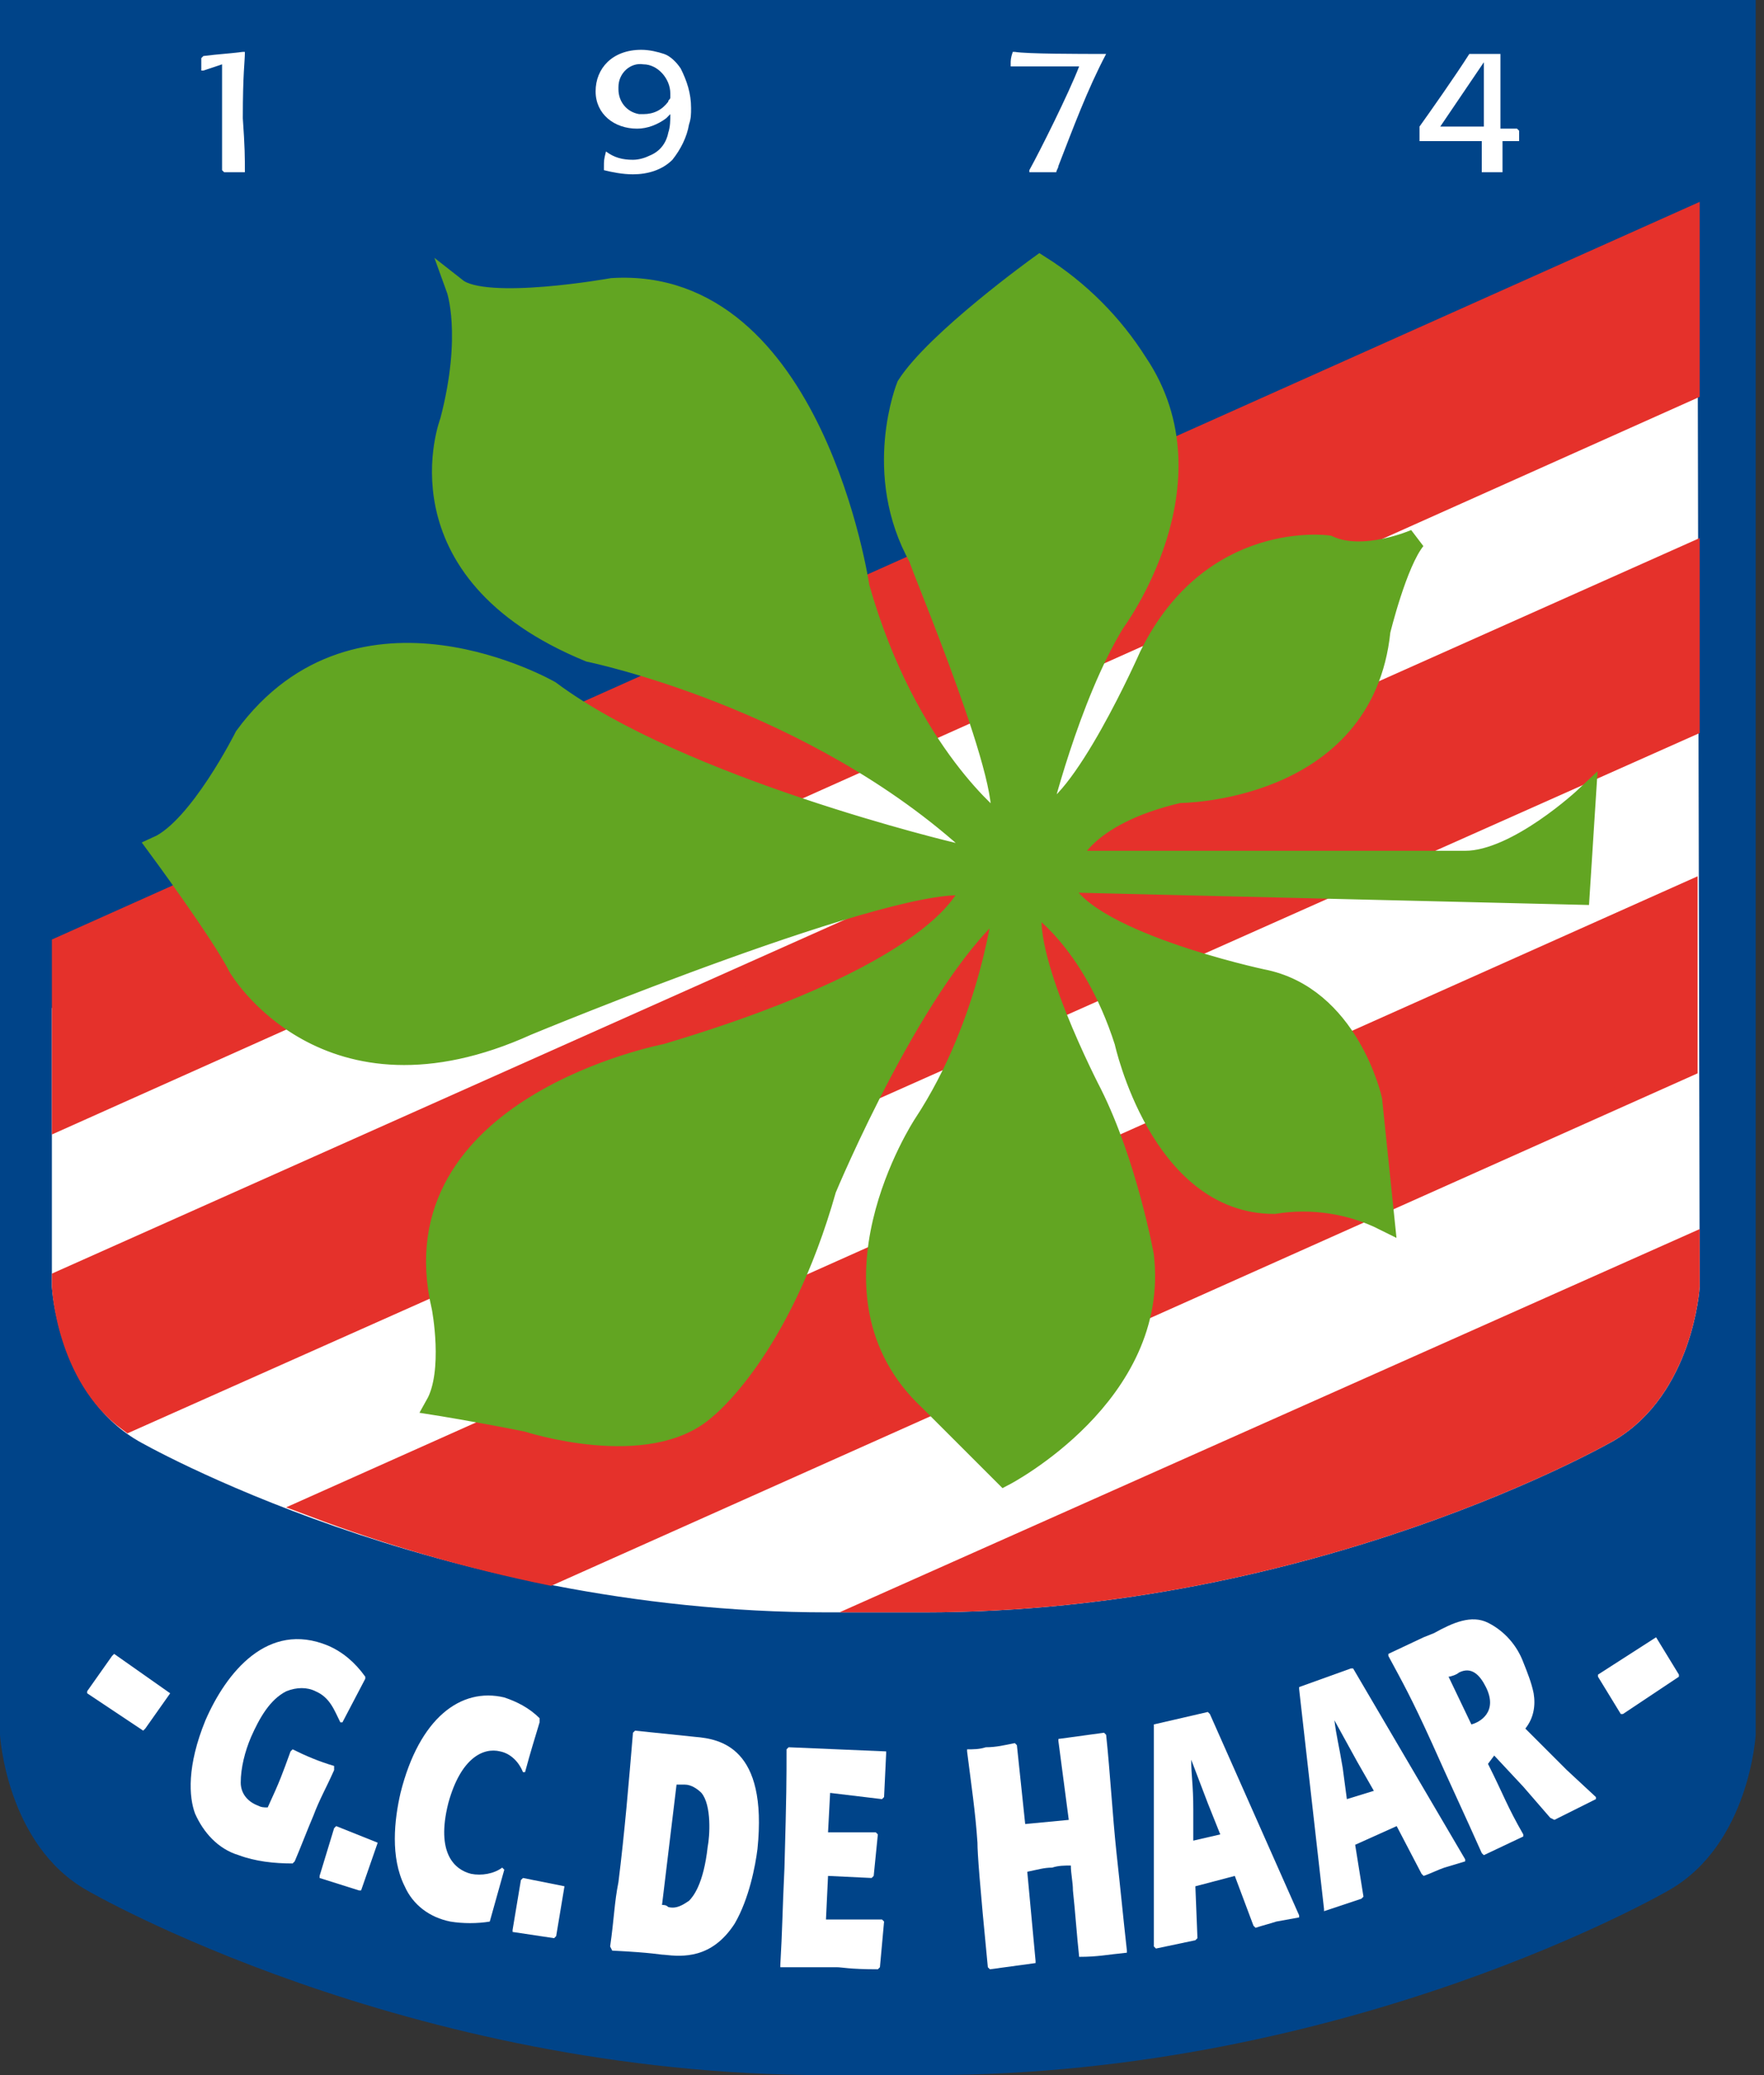 <?xml version="1.0" encoding="utf-8"?>
<!-- Generator: Adobe Illustrator 27.5.0, SVG Export Plug-In . SVG Version: 6.00 Build 0)  -->
<svg version="1.1" id="Laag_1" xmlns="http://www.w3.org/2000/svg" xmlns:xlink="http://www.w3.org/1999/xlink" x="0px" y="0px"
	 viewBox="0 0 85 100" style="enable-background:new 0 0 85 100;" xml:space="preserve">
<rect x="0" y="0" width="85" height="100" fill="#333333" stroke="none"/>
<style type="text/css">
	.st0{fill:#004489;}
	.st1{fill:#FFFFFF;stroke:#FFFFFF;}
	.st2{fill:none;}
	.st3{fill:#E5312B;stroke:#E5312B;}
	.st4{fill:#E5312B;stroke:#E5312B;stroke-miterlimit:40;}
	.st5{fill:#62A522;stroke:#62A522;}
	.st6{fill:#FFFFFF;}
</style>
<g>
	<path class="st0" d="M0,0v83.6c0,0,0.3,5.3,4.2,7.5c0,0,15.3,8.9,35.6,8.9h5c20.3,0,35.6-8.9,35.6-8.9c3.9-2.2,4.2-7.5,4.2-7.5V0H0
		z"/>
	<path class="st1" d="M81.4,62c0,0-0.3,4.9-3.9,7c0,0-14.2,8.2-33,8.2h-4.6c-18.8,0-33-8.2-33-8.2C3.3,66.9,3,62,3,62V48.9
		l78.3-35.3L81.4,62z"/>
	<path class="st2" d="M6.9,69c2.6,1.4,5.4,2.7,8.2,3.7L81.3,43V35L6.2,68.6C6.4,68.7,6.7,68.9,6.9,69z"/>
	<path class="st2" d="M39.9,77.2h2.9L81.4,60v-8.6L26.5,75.9C30.9,76.8,35.4,77.2,39.9,77.2z"/>
	<polygon class="st3" points="3,53.9 81.4,18.8 81.4,10.5 3,45.6 	"/>
	<path class="st3" d="M3,62c0,0,0.2,4.3,3.2,6.5L81.4,35v-8.3L3,61.7L3,62z"/>
	<path class="st3" d="M26.5,75.9l54.8-24.5V43L15.1,72.6C18.8,74,22.6,75.1,26.5,75.9z"/>
	<path class="st4" d="M44.5,77.2c18.8,0,33-8.2,33-8.2c3.6-2.1,3.9-7,3.9-7V60L42.8,77.2H44.5z"/>
	<path class="st5" d="M48.1,39.7c0,0-4.4-3.3-6.7-11.4c0,0-2.2-15-11.9-14.4c0,0-6.1,1.1-7.5,0c0,0,0.8,2.2-0.3,6.4
		c0,0-2.8,7.2,6.7,11.1c0,0,10.8,2.2,18.6,9.4l0.8,1.1l-1.9-0.8c0,0-13.1-3.1-19.4-7.8c0,0-9.2-5.3-14.7,2.2c0,0-2.2,4.4-4.2,5.3
		c0,0,3.1,4.2,3.9,5.8c0,0,4.2,7.2,13.9,2.8c0,0,18.1-7.5,21.4-6.7c0,0-0.6,3.9-14.7,8.1c0,0-13.1,2.5-10.8,12.2
		c0,0,0.6,3.1-0.3,4.7c0,0,1.9,0.3,4.4,0.8c0,0,5.8,1.9,8.6-0.6c0,0,3.6-2.8,5.8-10.6c0,0,4.4-10.6,8.6-13.9c0,0-0.6,5.8-3.9,10.8
		c0,0-5.3,8.1,0.3,13.3l3.6,3.6c0,0,7.5-3.9,6.7-10.6c0,0-0.8-4.4-2.5-7.8c0,0-3.6-6.9-2.8-9.2c0,0,2.8,1.7,4.4,6.7
		c0,0,1.7,7.8,7.2,7.8c1.8-0.3,3.7,0,5.3,0.8l-0.6-5.8c0,0-1.1-5-5.3-5.8c0,0-8.9-1.9-9.7-4.7l25,0.6l0.3-4.7c0,0-3.3,3.1-5.8,3.1
		H51.5c0,0,0.6-2.2,5.3-3.3c0,0,8.9,0,9.7-7.8c0,0,0.8-3.3,1.7-4.4c0,0-2.5,1.1-4.2,0.3c0,0-5.6-0.8-8.6,5.3c0,0-3.3,7.5-5.3,7.8
		c0,0,1.4-5.8,3.6-9.4c0,0,5-6.7,1.1-12.5c-1.2-1.9-2.8-3.5-4.7-4.7c0,0-5,3.6-6.4,5.8c0,0-1.7,4.2,0.6,8.3
		C44.2,26.9,49.2,38.6,48.1,39.7z"/>
	<path class="st6" d="M8.2,81.6L7,83.3l-0.1,0.1l-2.7-1.8v-0.1l1.2-1.7l0.1-0.1L8.2,81.6L8.2,81.6z"/>
	<path class="st6" d="M16.1,85.3c-0.4,0.9-0.7,1.4-1,2.2c-0.3,0.7-0.6,1.5-0.9,2.2l-0.1,0.1c-0.9,0-1.8-0.1-2.6-0.4
		c-1-0.3-1.7-1.1-2.1-2c-0.3-0.8-0.4-2.3,0.5-4.5c1-2.3,3-4.8,5.9-3.6c0.7,0.3,1.3,0.8,1.8,1.5v0.1L16.5,83h-0.1
		c-0.3-0.6-0.5-1.2-1.2-1.5c-0.4-0.2-0.9-0.2-1.4,0c-0.8,0.4-1.3,1.3-1.7,2.2c-0.3,0.7-0.5,1.5-0.5,2.2c0,0.5,0.3,0.9,0.8,1.1
		c0.2,0.1,0.3,0.1,0.5,0.1c0.6-1.3,0.7-1.6,1.1-2.7l0.1-0.1c0.6,0.3,1.3,0.6,2,0.8L16.1,85.3z"/>
	<path class="st6" d="M18.2,88.8l-0.8,2.3l-0.1,0l-1.9-0.6v-0.1l0.7-2.3l0.1-0.1L18.2,88.8L18.2,88.8z"/>
	<path class="st6" d="M23.6,92.6c-0.6,0.1-1.3,0.1-1.9,0c-1-0.2-1.8-0.8-2.2-1.7c-0.7-1.4-0.5-3.2-0.2-4.5c0.9-3.6,2.9-5.1,5-4.6
		c0.6,0.2,1.2,0.5,1.7,1V83c-0.3,1-0.4,1.3-0.7,2.4l-0.1,0c-0.2-0.5-0.6-0.9-1.1-1c-0.8-0.2-1.9,0.3-2.5,2.5
		c-0.6,2.4,0.3,3.2,1.1,3.4c0.5,0.1,1.1,0,1.5-0.3l0.1,0.1L23.6,92.6L23.6,92.6z"/>
	<path class="st6" d="M27.2,90.9l-0.4,2.4l-0.1,0.1l-2-0.3l0-0.1l0.4-2.4l0.1-0.1L27.2,90.9L27.2,90.9z"/>
	<path class="st6" d="M29.4,93.8c0.2-1.4,0.2-2.1,0.4-3.1c0.3-2.4,0.5-4.8,0.7-7.2l0.1-0.1l2.9,0.3c1.2,0.1,3.5,0.5,3,5.4
		c-0.1,0.8-0.4,2.4-1.1,3.6c-1.1,1.7-2.5,1.6-3.4,1.5c-0.2,0-0.5-0.1-2.5-0.2L29.4,93.8z M31.9,91.8c0.1,0,0.2,0,0.3,0.1
		c0.4,0.1,0.7-0.1,1-0.3c0.2-0.2,0.7-0.8,0.9-2.6c0.1-0.5,0.2-2-0.3-2.6c-0.2-0.2-0.5-0.4-0.8-0.4c-0.1,0-0.3,0-0.4,0L31.9,91.8z"/>
	<path class="st6" d="M39.9,90.4l-0.1,2.1c0.8,0,1.6,0,2.7,0l0.1,0.1l-0.2,2.2l-0.1,0.1c-1.4,0-1.7-0.1-2-0.1c-1.2,0-1.8,0-2.7,0
		l0-0.1c0.1-1.7,0.1-2.6,0.2-4.7c0.1-3.6,0.1-4.2,0.1-5.7l0.1-0.1l4.7,0.2l0,0.1l-0.1,2.1l-0.1,0.1L40,86.4l-0.1,1.9h2.3l0.1,0.1
		l-0.2,2l-0.1,0.1L39.9,90.4z"/>
	<path class="st6" d="M52,94.3c-0.1-0.9-0.2-2.3-0.3-3.2c0-0.4-0.1-0.8-0.1-1.2c-0.3,0-0.6,0-0.9,0.1c-0.4,0-0.7,0.1-1.2,0.2
		l0.4,4.3l0,0.1l-2.2,0.3l-0.1-0.1c-0.4-4.1-0.5-5.5-0.5-6c-0.1-1.5-0.3-2.8-0.5-4.4l0-0.1c0.3,0,0.6,0,0.9-0.1
		c0.5,0,0.9-0.1,1.4-0.2l0.1,0.1l0.4,3.8l2.1-0.2L51,83.9l0-0.1l2.2-0.3l0.1,0.1c0.2,1.9,0.3,3.8,0.5,5.7c0.2,1.8,0.3,2.9,0.5,4.7
		l0,0.1C53.3,94.2,52.9,94.3,52,94.3L52,94.3z"/>
	<path class="st6" d="M57.6,90.9l0.1,2.5l-0.1,0.1l-1.9,0.4l-0.1-0.1l0-10.6l0-0.1l2.6-0.6l0.1,0.1l4.3,9.7l0,0.1l-1.1,0.2
		c-0.3,0.1-0.7,0.2-1,0.3l-0.1-0.1l-0.9-2.4L57.6,90.9z M58.8,88.4l-0.6-1.5l-0.8-2.1c0,0.8,0.1,1.2,0.1,2.4l0,1.5L58.8,88.4z"/>
	<path class="st6" d="M65.3,88.9l0.4,2.5l-0.1,0.1l-1.8,0.6L63.8,92l-1.2-10.6l0-0.1l2.5-0.9l0.1,0l5.4,9.2l0,0.1l-1,0.3
		c-0.3,0.1-0.7,0.3-1,0.4l-0.1-0.1l-1.2-2.3L65.3,88.9z M66.2,86.3l-0.8-1.4l-1.1-2c0.1,0.8,0.2,1.1,0.4,2.3l0.2,1.5L66.2,86.3z"/>
	<path class="st6" d="M71.7,85c0.8,1.6,0.9,2,1.7,3.4l0,0.1l-1.9,0.9l-0.1-0.1c-0.8-1.8-1.6-3.5-2.4-5.3c-1-2.2-1.4-2.9-2.1-4.2
		v-0.1l1.7-0.8l0.5-0.2c0.9-0.5,1.8-0.9,2.6-0.5c0.8,0.4,1.4,1.1,1.7,1.9c0.2,0.5,0.4,1,0.5,1.5c0.1,0.6,0,1.2-0.4,1.7l2,2l1.4,1.3
		l0,0.1l-2,1l-0.2-0.1l-1.3-1.5l-1.4-1.5L71.7,85z M70.9,83.1c0.4-0.1,1.3-0.6,0.7-1.8c-0.3-0.6-0.7-1-1.3-0.7
		c-0.1,0.1-0.4,0.2-0.5,0.2L70.9,83.1z"/>
	<path class="st6" d="M79.8,78.9l1.1,1.8v0.1l-2.7,1.8l-0.1,0L77,80.8v-0.1L79.8,78.9L79.8,78.9z"/>
	<path class="st6" d="M11.8,8.3c-0.4,0-0.5,0-1,0l-0.1-0.1c0-1.4,0-1.7,0-3.3c0-0.6,0-1.3,0-1.8L9.8,3.4l-0.1,0c0-0.3,0-0.4,0-0.6
		l0.1-0.1c0.8-0.1,1.1-0.1,1.9-0.2l0.1,0c0,0.5-0.1,1-0.1,3.2C11.8,7.1,11.8,7.6,11.8,8.3L11.8,8.3z"/>
	<path class="st6" d="M29.2,7.3c0.4,0.3,0.8,0.4,1.3,0.4c0.3,0,0.6-0.1,0.8-0.2c0.5-0.2,0.8-0.6,0.9-1.1c0.1-0.3,0.1-0.6,0.1-0.9
		c-0.1,0.1-0.1,0.1-0.2,0.2c-0.4,0.3-0.9,0.5-1.4,0.5c-1.1,0-2-0.7-2-1.8s0.8-2,2.2-2c0.4,0,0.8,0.1,1.1,0.2
		c0.3,0.1,0.6,0.4,0.8,0.7c0.3,0.6,0.5,1.2,0.5,1.9c0,0.3,0,0.5-0.1,0.8c-0.1,0.6-0.4,1.2-0.8,1.7c-0.5,0.5-1.2,0.7-1.9,0.7
		c-0.5,0-1-0.1-1.4-0.2l0-0.1C29.1,7.7,29.1,7.7,29.2,7.3L29.2,7.3z M32.3,4.5c0-0.7-0.6-1.4-1.3-1.4c0,0,0,0,0,0
		c-0.6-0.1-1.2,0.4-1.2,1.1c0,0,0,0.1,0,0.1c0,0.6,0.4,1.1,1,1.2c0.1,0,0.1,0,0.2,0c0.5,0,0.9-0.2,1.2-0.6c0-0.1,0.1-0.1,0.1-0.2
		L32.3,4.5z"/>
	<path class="st6" d="M53.3,2.6C52.4,4.3,51.7,6.2,51,8c0,0.1-0.1,0.2-0.1,0.3l-0.1,0c-0.5,0-0.6,0-1.2,0l0-0.1
		c0.5-0.9,1.9-3.7,2.4-5c-2,0-2.2,0-3.3,0l0-0.1c0-0.2,0-0.3,0.1-0.6l0.1,0C49.5,2.6,52,2.6,53.3,2.6L53.3,2.6z"/>
	<path class="st6" d="M73.2,6.8c-0.3,0-0.4,0-0.8,0c0,0.7,0,0.9,0,1.5l0,0c-0.4,0-0.5,0-0.9,0l-0.1,0c0-0.7,0-0.9,0-1.5
		c-2.1,0-2.6,0-2.9,0l-0.1,0c0-0.2,0-0.3,0-0.6l0-0.1c0.5-0.7,1.7-2.4,2.4-3.5l0.1,0c0.7,0,0.8,0,1.4,0l0,0.1c0,1.2,0,1.4,0,2.9v0.6
		c0.4,0,0.4,0,0.8,0l0.1,0.1C73.2,6.5,73.2,6.5,73.2,6.8L73.2,6.8z M71.5,6.1l0-3.1l-2.1,3.1H71.5z"/>
</g>
</svg>
